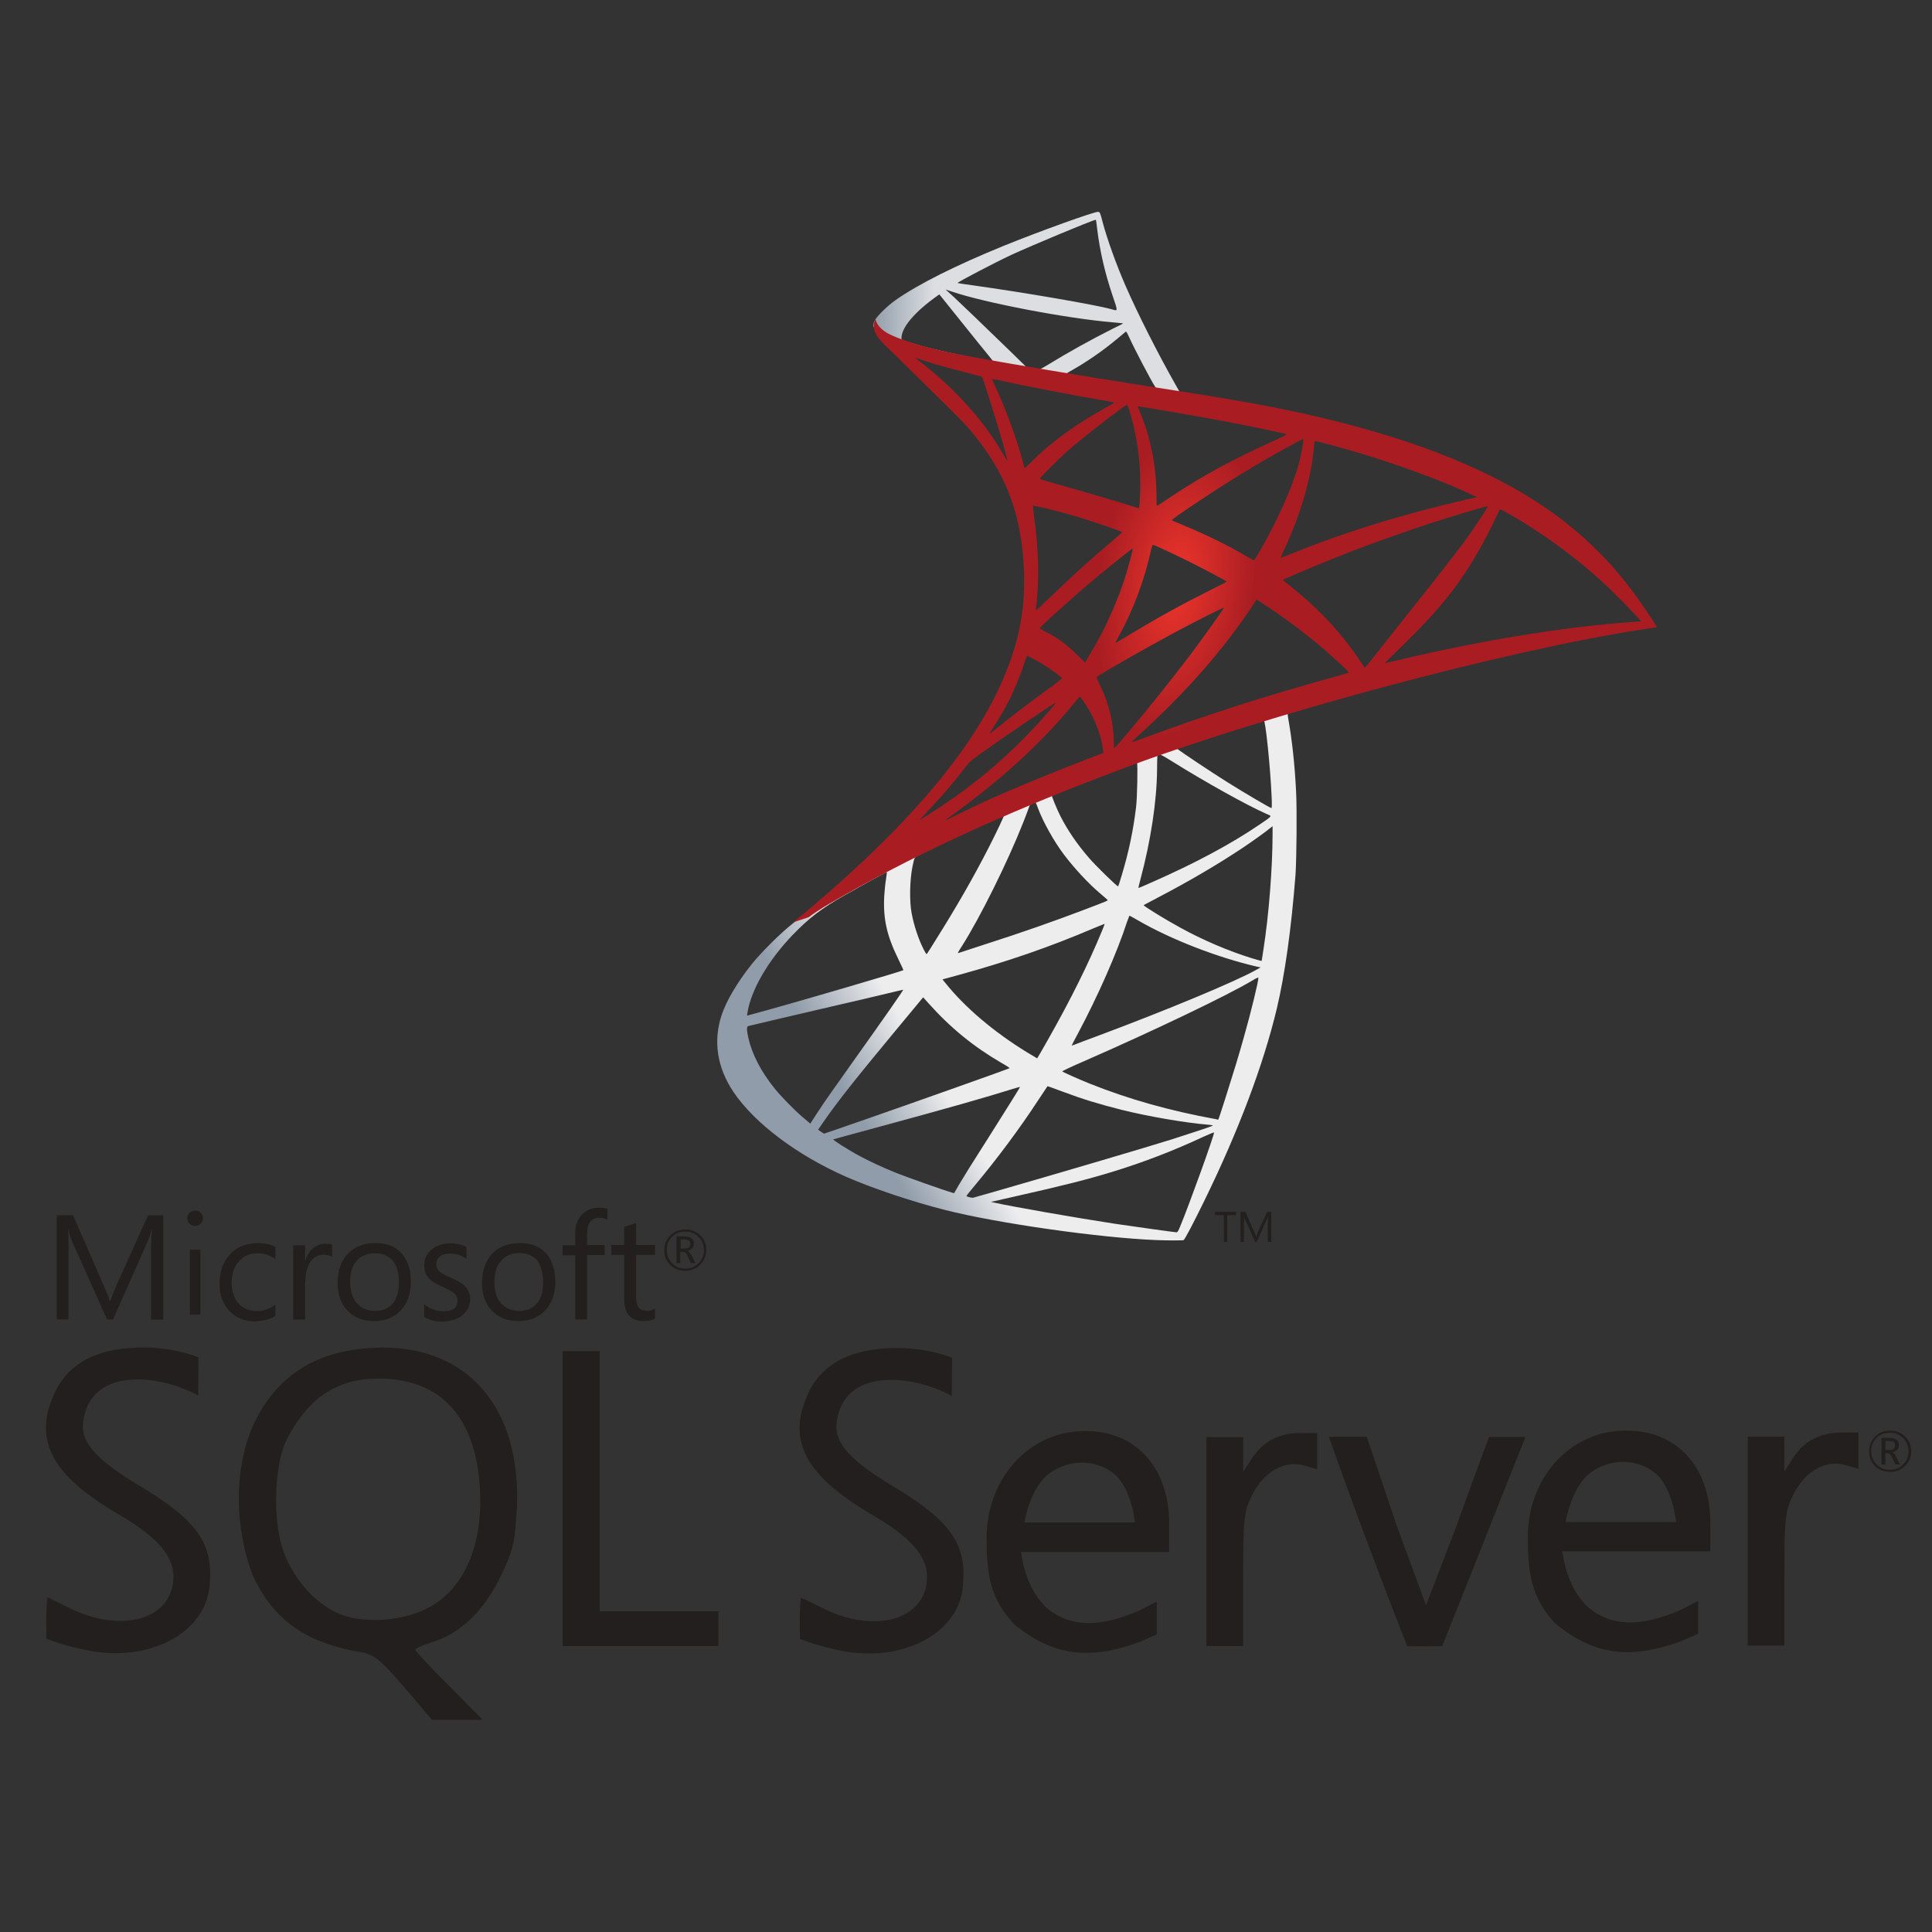 <svg width="29" height="29" viewBox="0 0 29 29" fill="none" xmlns="http://www.w3.org/2000/svg">
<rect x="0" y="0" width="29" height="29" fill="#333333" stroke="none"/>
<g id="microsoft-sql-server-logo-svgrepo-com 1" clip-path="url(#clip0_4864_1928)">
<g id="Group">
<path id="Vector" d="M19.672 10.387L16.58 11.396L13.89 12.584L13.137 12.782C12.946 12.965 12.745 13.149 12.527 13.336C12.289 13.542 12.067 13.729 11.896 13.865C11.707 14.014 11.427 14.295 11.284 14.472C11.071 14.739 10.903 15.021 10.831 15.239C10.702 15.632 10.765 16.029 11.013 16.396C11.331 16.863 11.964 17.34 12.703 17.665C13.079 17.831 13.712 18.044 14.189 18.163C14.982 18.364 16.515 18.581 17.358 18.614C17.529 18.621 17.758 18.621 17.767 18.614C17.786 18.602 17.917 18.352 18.069 18.041C18.588 16.983 18.962 15.989 19.165 15.141C19.287 14.627 19.383 13.942 19.446 13.131C19.462 12.904 19.469 12.144 19.455 11.887C19.434 11.467 19.396 11.125 19.338 10.791C19.329 10.742 19.326 10.698 19.331 10.695C19.34 10.688 19.369 10.679 19.75 10.569L19.672 10.387V10.387H19.672V10.387ZM18.967 10.8C18.995 10.8 19.069 11.518 19.088 11.971C19.093 12.067 19.09 12.13 19.086 12.13C19.067 12.13 18.691 11.908 18.422 11.74C18.188 11.593 17.744 11.298 17.674 11.242C17.651 11.226 17.653 11.223 17.845 11.158C18.169 11.048 18.941 10.8 18.967 10.8ZM17.391 11.319C17.412 11.319 17.466 11.35 17.595 11.429C18.076 11.731 18.73 12.095 19.011 12.217C19.097 12.254 19.107 12.24 18.908 12.376C18.483 12.666 17.952 12.951 17.302 13.238C17.188 13.29 17.092 13.329 17.09 13.329C17.085 13.329 17.099 13.271 17.118 13.201C17.274 12.619 17.363 12.03 17.368 11.558C17.37 11.324 17.37 11.324 17.391 11.317C17.387 11.319 17.389 11.319 17.391 11.319ZM17.066 11.443C17.08 11.457 17.071 11.981 17.052 12.123C17.01 12.465 16.945 12.782 16.837 13.14C16.812 13.226 16.788 13.299 16.784 13.304C16.774 13.315 16.454 13.002 16.349 12.881C16.166 12.67 16.024 12.46 15.919 12.254C15.865 12.149 15.781 11.943 15.788 11.936C15.825 11.911 17.057 11.434 17.066 11.443ZM15.538 12.044C15.54 12.044 15.542 12.044 15.545 12.046C15.55 12.051 15.566 12.088 15.58 12.13C15.655 12.334 15.823 12.633 15.968 12.825C16.127 13.035 16.335 13.259 16.508 13.406C16.564 13.453 16.615 13.498 16.622 13.505C16.636 13.519 16.641 13.516 16.26 13.661C15.818 13.829 15.337 13.998 14.785 14.175C14.653 14.218 14.522 14.261 14.39 14.304C14.369 14.311 14.376 14.299 14.437 14.204C14.71 13.776 15.126 12.937 15.36 12.343C15.4 12.24 15.44 12.137 15.447 12.114C15.456 12.081 15.468 12.07 15.498 12.053C15.514 12.049 15.531 12.044 15.538 12.044ZM15.07 12.238C15.077 12.242 14.958 12.493 14.841 12.722C14.615 13.163 14.367 13.598 14.035 14.126C13.979 14.217 13.925 14.302 13.918 14.311C13.906 14.327 13.902 14.323 13.864 14.25C13.785 14.094 13.719 13.893 13.684 13.708C13.649 13.526 13.656 13.208 13.696 13.011C13.726 12.867 13.724 12.869 13.794 12.834C14.093 12.682 15.061 12.229 15.07 12.238ZM19.102 12.402V12.5C19.102 13.021 19.046 13.736 18.964 14.257C18.95 14.348 18.939 14.423 18.936 14.425C18.936 14.425 18.868 14.407 18.789 14.383C18.438 14.274 18.057 14.112 17.714 13.923C17.487 13.799 17.157 13.596 17.167 13.586C17.169 13.584 17.267 13.533 17.382 13.472C17.84 13.233 18.279 12.976 18.66 12.722C18.803 12.626 19.018 12.472 19.065 12.43L19.102 12.402ZM13.306 13.093C13.315 13.093 13.313 13.112 13.299 13.196C13.289 13.257 13.278 13.369 13.273 13.446C13.254 13.787 13.31 14.04 13.479 14.386C13.525 14.482 13.563 14.561 13.56 14.563C13.544 14.577 11.997 15.031 11.511 15.164C11.366 15.204 11.24 15.239 11.23 15.241C11.214 15.246 11.211 15.244 11.219 15.204C11.272 14.86 11.534 14.412 11.899 14.033C12.142 13.78 12.336 13.633 12.668 13.444C12.906 13.308 13.273 13.105 13.301 13.096C13.301 13.093 13.303 13.093 13.306 13.093ZM16.952 13.745C16.954 13.743 17.01 13.773 17.078 13.813C17.578 14.103 18.275 14.372 18.868 14.51L18.922 14.521L18.847 14.563C18.537 14.736 17.515 15.162 16.47 15.552C16.318 15.608 16.169 15.664 16.141 15.676C16.113 15.688 16.087 15.695 16.087 15.692C16.087 15.69 16.129 15.608 16.183 15.508C16.475 14.961 16.77 14.295 16.919 13.832C16.938 13.787 16.95 13.748 16.952 13.745ZM16.58 13.867C16.583 13.869 16.564 13.918 16.541 13.974C16.337 14.468 16.071 15.005 15.729 15.608C15.643 15.762 15.57 15.886 15.568 15.886C15.566 15.886 15.496 15.844 15.412 15.793C14.916 15.489 14.477 15.115 14.189 14.753L14.147 14.701L14.36 14.643C15.122 14.435 15.769 14.21 16.412 13.935C16.503 13.897 16.578 13.867 16.58 13.867ZM18.889 14.673C18.892 14.727 18.773 15.209 18.674 15.557C18.593 15.849 18.522 16.078 18.394 16.482C18.338 16.66 18.289 16.807 18.286 16.807C18.284 16.807 18.27 16.805 18.256 16.8C17.562 16.674 16.94 16.499 16.356 16.265C16.192 16.2 15.959 16.094 15.944 16.083C15.94 16.078 16.08 16.012 16.258 15.935C17.321 15.47 18.424 14.942 18.803 14.715C18.847 14.687 18.882 14.673 18.889 14.673ZM13.558 14.856C13.563 14.86 13.266 15.288 12.85 15.87C12.705 16.073 12.537 16.312 12.474 16.401C12.411 16.489 12.315 16.63 12.261 16.714L12.163 16.866L12.058 16.777C11.934 16.674 11.719 16.454 11.623 16.333C11.422 16.083 11.286 15.819 11.233 15.578C11.207 15.466 11.207 15.409 11.23 15.402C11.265 15.393 11.889 15.246 12.474 15.11C12.799 15.036 13.175 14.947 13.31 14.914C13.446 14.881 13.556 14.856 13.558 14.856ZM13.857 14.97L13.932 15.054C14.269 15.431 14.612 15.709 15.028 15.952C15.103 15.994 15.159 16.031 15.155 16.034C15.138 16.045 13.71 16.552 13.049 16.782C12.677 16.912 12.371 17.017 12.368 17.017C12.366 17.017 12.345 17.003 12.322 16.987L12.28 16.957L12.347 16.859C12.567 16.541 12.843 16.192 13.444 15.468L13.857 14.97ZM15.723 16.305C15.725 16.302 15.828 16.34 15.954 16.387C16.258 16.501 16.498 16.573 16.821 16.655C17.218 16.756 17.793 16.854 18.132 16.882C18.184 16.887 18.212 16.891 18.202 16.898C18.186 16.908 17.842 17.022 17.59 17.102C17.188 17.228 15.961 17.59 14.96 17.878C14.776 17.931 14.617 17.976 14.608 17.978C14.584 17.983 14.507 17.962 14.507 17.952C14.507 17.948 14.563 17.875 14.631 17.796C14.967 17.394 15.302 16.945 15.58 16.52C15.657 16.403 15.723 16.307 15.723 16.305ZM15.311 16.316C15.313 16.319 15.148 16.585 14.858 17.043C14.734 17.237 14.596 17.457 14.547 17.534C14.5 17.609 14.43 17.726 14.39 17.791L14.322 17.91L14.287 17.901C14.203 17.878 13.612 17.67 13.455 17.607C13.261 17.529 13.06 17.436 12.911 17.356C12.724 17.256 12.49 17.106 12.509 17.102C12.513 17.099 12.834 17.013 13.219 16.908C14.243 16.63 14.811 16.468 15.182 16.351C15.25 16.33 15.309 16.314 15.311 16.316ZM18.221 16.999H18.223C18.233 17.022 17.854 18.074 17.716 18.406C17.686 18.481 17.674 18.499 17.658 18.497C17.618 18.495 17.069 18.418 16.735 18.369C16.152 18.28 15.175 18.109 14.93 18.053L14.874 18.041L15.222 17.962C15.97 17.794 16.33 17.702 16.695 17.59C17.155 17.45 17.611 17.275 18.071 17.06C18.144 17.027 18.205 17.001 18.221 16.999Z" fill="url(#paint0_linear_4864_1928)"/>
<path id="Vector_2" d="M16.484 3.18C16.433 3.173 15.603 3.472 15.068 3.689C14.346 3.984 13.785 4.264 13.439 4.507C13.31 4.599 13.149 4.76 13.123 4.823C13.114 4.846 13.109 4.874 13.109 4.902L13.423 5.199L14.168 5.438L15.942 5.755L17.971 6.104L17.992 5.928C17.985 5.928 17.98 5.926 17.973 5.926L17.707 5.884L17.653 5.788C17.377 5.302 17.073 4.699 16.896 4.292C16.758 3.977 16.627 3.612 16.555 3.35C16.515 3.192 16.51 3.182 16.484 3.18V3.18H16.484V3.18ZM16.447 3.299H16.449C16.452 3.301 16.461 3.367 16.47 3.444C16.51 3.771 16.583 4.087 16.697 4.428C16.784 4.685 16.784 4.671 16.683 4.641C16.445 4.575 15.377 4.391 14.603 4.283C14.479 4.267 14.374 4.25 14.374 4.248C14.364 4.239 14.932 3.942 15.182 3.825C15.503 3.678 16.381 3.311 16.447 3.299ZM14.194 4.346L14.285 4.376C14.78 4.545 16.026 4.783 16.713 4.839C16.791 4.846 16.856 4.853 16.858 4.853C16.861 4.856 16.795 4.891 16.711 4.93C16.379 5.096 16.015 5.3 15.762 5.456C15.687 5.503 15.62 5.54 15.61 5.54C15.601 5.54 15.552 5.531 15.5 5.524L15.407 5.51L15.173 5.281C14.762 4.881 14.439 4.573 14.315 4.456L14.194 4.346ZM14.1 4.419L14.43 4.83C14.61 5.057 14.792 5.279 14.832 5.328C14.872 5.377 14.904 5.417 14.902 5.419C14.893 5.426 14.425 5.335 14.178 5.279C13.923 5.22 13.818 5.192 13.661 5.143L13.532 5.101V5.068C13.535 4.912 13.733 4.678 14.07 4.44L14.1 4.419ZM16.9 4.98C16.91 4.98 16.921 5.001 16.95 5.064C17.029 5.239 17.277 5.711 17.337 5.802C17.356 5.833 17.389 5.835 17.059 5.781C16.267 5.653 16.012 5.611 16.012 5.606C16.012 5.604 16.036 5.587 16.066 5.571C16.311 5.435 16.559 5.262 16.779 5.078C16.833 5.033 16.882 4.991 16.891 4.984C16.893 4.98 16.898 4.977 16.9 4.98Z" fill="url(#paint1_linear_4864_1928)"/>
<path id="Vector_3" d="M13.14 4.789C13.14 4.789 13.089 4.871 13.138 4.992C13.168 5.067 13.257 5.158 13.357 5.252C13.357 5.252 14.397 6.266 14.524 6.411C15.099 7.075 15.349 7.729 15.372 8.632C15.386 9.211 15.276 9.721 15.003 10.312C14.517 11.373 13.491 12.544 11.908 13.844L12.14 13.767C12.289 13.654 12.493 13.535 12.969 13.273C14.07 12.67 15.309 12.116 16.828 11.546C19.016 10.723 22.613 9.76 24.66 9.447L24.873 9.414L24.84 9.363C24.653 9.073 24.525 8.893 24.37 8.702C23.922 8.145 23.377 7.694 22.711 7.32C21.795 6.808 20.61 6.409 19.109 6.112C18.826 6.056 18.205 5.948 17.7 5.871C16.629 5.705 15.938 5.591 15.176 5.46C14.902 5.413 14.493 5.343 14.222 5.285C14.082 5.254 13.813 5.191 13.603 5.119C13.434 5.053 13.191 4.988 13.14 4.789ZM13.743 5.373C13.745 5.371 13.783 5.385 13.832 5.401C13.921 5.432 14.035 5.467 14.171 5.504C14.273 5.532 14.376 5.56 14.479 5.586C14.62 5.621 14.736 5.654 14.739 5.654C14.755 5.67 14.991 6.425 15.071 6.715C15.101 6.825 15.124 6.918 15.122 6.918C15.12 6.921 15.094 6.881 15.063 6.827C14.79 6.346 14.358 5.857 13.857 5.465C13.792 5.418 13.743 5.376 13.743 5.373ZM14.893 5.691C14.905 5.691 14.956 5.698 15.019 5.712C15.416 5.801 16.129 5.937 16.585 6.014C16.662 6.025 16.723 6.04 16.723 6.044C16.723 6.049 16.695 6.065 16.66 6.084C16.583 6.124 16.272 6.308 16.169 6.378C15.91 6.551 15.676 6.738 15.508 6.907C15.44 6.974 15.381 7.03 15.381 7.03C15.381 7.03 15.367 6.991 15.356 6.942C15.272 6.617 15.096 6.135 14.937 5.796C14.912 5.743 14.89 5.694 14.89 5.689C14.89 5.694 14.89 5.691 14.893 5.691ZM16.917 6.077C16.931 6.082 16.954 6.161 17.001 6.336C17.088 6.675 17.127 7.054 17.113 7.407C17.109 7.505 17.104 7.596 17.099 7.608L17.092 7.631L16.971 7.591C16.721 7.512 16.314 7.393 15.966 7.295C15.767 7.241 15.606 7.192 15.606 7.187C15.606 7.173 15.896 6.883 16.02 6.773C16.256 6.565 16.896 6.07 16.917 6.077ZM17.078 6.1C17.085 6.093 18.046 6.259 18.483 6.343C18.808 6.406 19.28 6.505 19.308 6.516C19.322 6.521 19.273 6.549 19.116 6.619C18.499 6.897 18.041 7.147 17.585 7.451C17.466 7.531 17.366 7.596 17.363 7.596C17.361 7.596 17.359 7.528 17.359 7.447C17.359 7.002 17.27 6.554 17.106 6.175C17.09 6.138 17.076 6.103 17.078 6.1ZM19.563 6.591C19.57 6.598 19.539 6.787 19.511 6.9C19.427 7.248 19.201 7.764 18.922 8.251C18.873 8.337 18.829 8.407 18.824 8.409C18.82 8.412 18.756 8.377 18.684 8.335C18.413 8.176 18.104 8.026 17.768 7.886C17.674 7.846 17.592 7.813 17.59 7.809C17.574 7.795 18.326 7.297 18.724 7.059C19.039 6.867 19.553 6.582 19.563 6.591ZM19.74 6.619C19.761 6.619 20.187 6.736 20.409 6.801C20.958 6.965 21.589 7.196 22 7.383L22.171 7.461L22.052 7.489C21.047 7.72 20.187 7.986 19.357 8.323C19.289 8.351 19.229 8.374 19.224 8.374C19.219 8.374 19.242 8.321 19.273 8.255C19.523 7.725 19.684 7.171 19.724 6.699C19.726 6.654 19.733 6.619 19.74 6.619ZM15.505 7.591C15.512 7.584 15.837 7.662 16.012 7.711C16.279 7.785 16.845 7.975 16.845 7.989C16.845 7.991 16.781 8.045 16.707 8.11C16.401 8.365 16.106 8.634 15.753 8.975C15.648 9.076 15.559 9.157 15.554 9.157C15.55 9.157 15.547 9.143 15.55 9.125C15.603 8.732 15.592 8.227 15.517 7.715C15.51 7.65 15.503 7.594 15.505 7.591ZM22.332 7.598C22.337 7.603 22.183 7.846 22.085 7.984C21.944 8.185 21.739 8.452 21.274 9.036C21.028 9.344 20.752 9.693 20.661 9.809C20.568 9.926 20.491 10.024 20.488 10.024C20.486 10.024 20.456 9.982 20.423 9.931C20.161 9.538 19.848 9.195 19.476 8.886C19.406 8.828 19.329 8.765 19.303 8.746C19.278 8.727 19.256 8.709 19.256 8.706C19.256 8.699 19.654 8.529 19.955 8.407C20.484 8.192 21.203 7.935 21.743 7.769C22.026 7.68 22.328 7.594 22.332 7.598ZM22.512 7.645C22.522 7.643 22.578 7.671 22.646 7.711C23.213 8.035 23.77 8.454 24.209 8.884C24.333 9.005 24.639 9.323 24.634 9.326C24.634 9.326 24.527 9.335 24.401 9.344C23.417 9.419 22.157 9.627 20.946 9.919C20.865 9.938 20.792 9.954 20.788 9.954C20.783 9.954 20.874 9.863 20.988 9.753C21.699 9.069 22.024 8.636 22.407 7.865C22.461 7.75 22.508 7.652 22.512 7.645C22.51 7.645 22.51 7.645 22.512 7.645ZM17.307 8.178C17.34 8.185 17.644 8.328 17.873 8.442C18.083 8.547 18.399 8.716 18.415 8.73C18.418 8.732 18.305 8.79 18.167 8.858C17.728 9.078 17.352 9.286 16.959 9.524C16.847 9.592 16.753 9.648 16.751 9.648C16.742 9.648 16.744 9.639 16.807 9.524C17.017 9.141 17.186 8.683 17.282 8.237C17.291 8.201 17.3 8.178 17.307 8.178ZM17.003 8.234C17.01 8.241 16.931 8.529 16.882 8.685C16.786 8.982 16.625 9.354 16.468 9.634C16.431 9.7 16.375 9.795 16.344 9.849L16.286 9.943L16.155 9.817C16.003 9.669 15.879 9.578 15.72 9.496C15.657 9.464 15.608 9.436 15.608 9.431C15.608 9.412 16.008 9.05 16.314 8.788C16.534 8.599 16.996 8.227 17.003 8.234ZM18.862 8.998L18.976 9.073C19.238 9.244 19.546 9.471 19.782 9.669C19.916 9.779 20.173 10.011 20.224 10.067L20.252 10.097L20.063 10.151C18.992 10.447 18.165 10.712 17.2 11.067C17.092 11.107 17.001 11.139 16.994 11.139C16.98 11.139 16.968 11.151 17.209 10.929C17.826 10.361 18.373 9.735 18.78 9.125L18.862 8.998ZM18.373 9.12C18.378 9.125 18.058 9.576 17.866 9.831C17.637 10.134 17.23 10.644 16.95 10.976C16.833 11.114 16.732 11.228 16.728 11.23C16.721 11.233 16.718 11.198 16.718 11.144C16.718 10.861 16.646 10.56 16.52 10.303C16.466 10.195 16.456 10.169 16.468 10.158C16.513 10.118 17.193 9.73 17.623 9.499C17.913 9.344 18.366 9.115 18.373 9.12ZM15.419 9.845C15.426 9.845 15.48 9.873 15.54 9.905C15.69 9.987 15.823 10.078 15.942 10.177C15.947 10.181 15.886 10.23 15.807 10.289C15.585 10.447 15.248 10.702 15.052 10.859C14.846 11.023 14.839 11.027 14.863 10.992C15.017 10.756 15.094 10.623 15.176 10.452C15.248 10.3 15.321 10.12 15.372 9.964C15.391 9.896 15.414 9.845 15.419 9.845ZM16.206 10.462C16.218 10.459 16.232 10.48 16.295 10.574C16.428 10.772 16.531 11.039 16.557 11.254L16.562 11.301L16.241 11.425C15.669 11.647 15.141 11.866 14.783 12.03C14.683 12.077 14.507 12.161 14.393 12.217C14.278 12.275 14.185 12.32 14.185 12.317C14.185 12.315 14.257 12.261 14.346 12.196C15.045 11.689 15.65 11.132 16.104 10.576C16.153 10.518 16.197 10.464 16.202 10.462L16.206 10.462ZM15.844 10.55C15.854 10.56 15.587 10.861 15.405 11.046C14.954 11.506 14.507 11.866 13.953 12.217C13.883 12.261 13.82 12.301 13.813 12.306C13.797 12.315 13.818 12.292 14.061 12.028C14.215 11.862 14.332 11.721 14.465 11.548C14.554 11.434 14.57 11.418 14.699 11.326C15.043 11.079 15.835 10.541 15.844 10.55Z" fill="url(#paint2_radial_4864_1928)"/>
</g>
<path id="Vector_4" d="M5.723 20.227C5.68 20.227 5.637 20.232 5.594 20.232C4.723 20.278 4.136 20.661 3.793 21.41C3.499 22.087 3.531 22.971 3.796 23.652C4.104 24.318 4.602 24.669 5.433 24.802C5.609 24.831 5.727 24.927 6.067 25.325L6.486 25.816H7.246L6.741 25.306C6.461 25.027 6.235 24.784 6.235 24.762C6.235 24.741 6.342 24.694 6.472 24.655C6.898 24.526 7.252 24.196 7.5 23.691C7.7 23.286 7.729 23.161 7.758 22.656C7.833 21.155 7.041 20.216 5.723 20.227L5.723 20.227ZM6.389 24.154C6.02 24.333 5.483 24.368 5.133 24.24C4.77 24.107 4.419 23.73 4.262 23.305C4.086 22.839 4.111 21.979 4.312 21.592C4.634 20.976 5.061 20.693 5.684 20.693C6.608 20.693 7.134 21.259 7.202 22.323C7.257 23.211 6.959 23.877 6.39 24.153L6.389 24.154ZM19.517 21.51C19.198 21.51 18.954 21.639 18.79 21.893L18.661 22.094V21.571H18.109V24.709H18.66V23.706C18.66 22.789 18.672 22.682 18.8 22.431C18.977 22.087 19.28 21.915 19.574 21.997L19.771 22.055V21.511H19.517V21.51ZM16.276 21.481C16.168 21.481 16.053 21.495 15.939 21.521C15.201 21.714 14.785 22.42 14.81 23.147C14.81 23.756 14.928 24.06 15.222 24.38C15.824 24.873 16.368 24.913 17.103 24.648C17.228 24.594 17.364 24.533 17.364 24.533V24.039L17.103 24.174C16.508 24.433 16.061 24.433 15.702 24.128C15.473 23.896 15.373 23.616 15.326 23.297H17.55V22.874C17.55 22.012 17.031 21.467 16.275 21.481H16.276ZM15.376 22.857C15.376 22.857 15.458 22.319 15.763 22.108C15.91 22.004 16.078 21.954 16.243 21.954C16.408 21.954 16.573 22.008 16.709 22.112C16.988 22.326 17.035 22.853 17.035 22.853H15.376V22.857H15.376ZM2.077 22.291C1.479 21.929 1.213 21.668 1.246 21.36C1.339 20.507 2.392 20.625 2.975 20.948L2.979 20.374C2.979 20.374 2.657 20.235 2.195 20.227C1.486 20.216 1.027 20.449 0.813 20.922C0.497 21.62 0.776 22.147 1.786 22.734C2.353 23.064 2.603 23.351 2.603 23.663C2.603 24.308 1.826 24.533 1.024 24.128C0.859 24.046 0.719 23.977 0.712 23.977C0.683 24.16 0.698 24.598 0.698 24.598C0.698 24.598 0.944 24.701 1.314 24.773C2.23 24.955 3.065 24.525 3.144 23.827C3.212 23.171 2.975 22.828 2.077 22.291L2.077 22.291ZM24.399 21.474C24.291 21.474 24.177 21.488 24.058 21.514C23.321 21.707 22.905 22.413 22.934 23.14C22.934 23.748 23.052 24.05 23.345 24.368C23.947 24.863 24.491 24.902 25.23 24.637C25.355 24.584 25.49 24.523 25.49 24.523V24.028L25.229 24.165C24.634 24.423 24.186 24.423 23.828 24.118C23.599 23.885 23.499 23.609 23.452 23.287H25.673V22.864C25.673 22.005 25.154 21.46 24.398 21.475L24.399 21.474ZM23.5 22.85C23.5 22.85 23.582 22.312 23.887 22.097C24.033 21.993 24.201 21.943 24.366 21.943C24.53 21.943 24.696 21.997 24.832 22.101C25.111 22.316 25.158 22.846 25.158 22.846H23.5L23.5 22.85ZM13.388 22.298C12.79 21.937 12.525 21.675 12.557 21.366C12.65 20.514 13.704 20.632 14.287 20.954L14.291 20.381C14.291 20.381 13.969 20.241 13.506 20.235C12.797 20.224 12.339 20.457 12.124 20.93C11.809 21.628 12.092 22.155 13.098 22.742C13.664 23.072 13.915 23.354 13.915 23.666C13.915 24.311 13.137 24.54 12.335 24.132C12.171 24.05 12.031 23.982 12.023 23.982C11.994 24.165 12.009 24.602 12.009 24.602C12.009 24.602 12.253 24.702 12.621 24.777C13.539 24.96 14.373 24.531 14.452 23.832C14.52 23.18 14.284 22.836 13.388 22.299V22.298H13.388ZM27.64 21.503C27.322 21.503 27.075 21.632 26.913 21.886L26.784 22.087V21.564H26.233V24.701H26.784V23.698C26.784 22.782 26.795 22.674 26.924 22.423C27.1 22.08 27.404 21.907 27.698 21.99L27.895 22.047V21.503L27.64 21.503ZM9.001 22.28V20.281H8.445V24.709H10.784V24.186H9.001V22.28H9.001ZM21.863 22.903L21.405 24.096L20.964 22.897L20.516 21.567H19.947C20.316 22.613 20.717 23.677 21.122 24.709C21.297 24.713 21.473 24.709 21.648 24.709L22.267 23.154L22.898 21.568H22.353C22.353 21.568 22.113 22.198 21.863 22.904L21.863 22.903ZM10.283 19.075C10.372 19.075 10.447 19.046 10.509 18.985C10.569 18.924 10.601 18.852 10.601 18.763C10.601 18.673 10.569 18.598 10.509 18.541C10.447 18.483 10.376 18.454 10.287 18.454C10.196 18.454 10.122 18.483 10.061 18.544C9.999 18.605 9.971 18.68 9.971 18.766C9.971 18.856 10 18.931 10.061 18.988C10.118 19.045 10.193 19.074 10.283 19.074V19.075ZM10.085 18.566C10.139 18.512 10.204 18.487 10.287 18.487C10.365 18.487 10.43 18.512 10.484 18.566C10.537 18.619 10.566 18.684 10.566 18.763C10.566 18.841 10.537 18.91 10.484 18.963C10.43 19.016 10.365 19.042 10.287 19.042C10.207 19.042 10.143 19.017 10.09 18.963C10.036 18.91 10.008 18.841 10.008 18.763C10.008 18.684 10.032 18.619 10.085 18.566ZM10.218 18.791H10.254C10.28 18.791 10.305 18.816 10.326 18.863L10.369 18.96H10.437L10.384 18.852C10.362 18.809 10.341 18.784 10.316 18.777C10.347 18.77 10.372 18.759 10.39 18.738C10.408 18.719 10.415 18.694 10.415 18.666C10.415 18.633 10.405 18.608 10.383 18.59C10.358 18.57 10.319 18.558 10.268 18.558H10.154V18.96H10.211V18.791L10.218 18.791ZM10.218 18.605H10.268C10.305 18.605 10.33 18.612 10.344 18.623C10.357 18.634 10.361 18.648 10.361 18.673C10.361 18.72 10.332 18.741 10.279 18.741H10.217V18.605H10.218ZM1.031 18.756C1.031 18.616 1.027 18.512 1.024 18.451H1.027C1.041 18.523 1.059 18.577 1.073 18.613L1.607 19.806H1.697L2.231 18.602C2.245 18.569 2.26 18.52 2.277 18.451H2.281C2.271 18.57 2.267 18.674 2.267 18.756V19.809H2.45V18.244H2.221L1.73 19.333C1.712 19.376 1.687 19.44 1.655 19.526H1.647C1.636 19.483 1.611 19.419 1.576 19.34L1.096 18.241H0.852V19.805H1.028V18.756L1.031 18.756ZM2.85 18.759H3.008V19.733H2.85V18.759ZM2.929 18.401C2.962 18.401 2.99 18.39 3.011 18.368C3.033 18.347 3.047 18.319 3.047 18.286C3.047 18.254 3.037 18.225 3.012 18.204C2.99 18.182 2.961 18.171 2.929 18.171C2.897 18.171 2.868 18.182 2.847 18.204C2.825 18.225 2.81 18.254 2.81 18.286C2.81 18.322 2.822 18.347 2.847 18.368C2.871 18.39 2.897 18.401 2.929 18.401H2.929ZM4.133 19.755V19.583C4.046 19.647 3.954 19.68 3.858 19.68C3.743 19.68 3.649 19.64 3.581 19.564C3.513 19.49 3.477 19.386 3.477 19.256C3.477 19.121 3.513 19.013 3.588 18.931C3.66 18.852 3.753 18.813 3.867 18.813C3.961 18.813 4.05 18.842 4.133 18.899V18.716C4.058 18.677 3.972 18.659 3.875 18.659C3.696 18.659 3.556 18.716 3.452 18.827C3.348 18.938 3.295 19.089 3.295 19.271C3.295 19.433 3.341 19.569 3.438 19.673C3.538 19.779 3.667 19.834 3.825 19.834C3.947 19.83 4.046 19.805 4.133 19.755ZM4.584 19.235C4.584 19.107 4.613 19.003 4.666 18.931C4.716 18.867 4.777 18.834 4.849 18.834C4.91 18.834 4.953 18.845 4.985 18.87V18.684C4.96 18.673 4.924 18.669 4.878 18.669C4.813 18.669 4.756 18.691 4.705 18.731C4.652 18.773 4.609 18.838 4.584 18.92H4.58V18.691H4.401V19.808H4.58V19.235H4.584ZM5.612 19.831C5.781 19.831 5.916 19.776 6.017 19.669C6.117 19.562 6.167 19.418 6.167 19.239C6.167 19.056 6.121 18.917 6.028 18.813C5.935 18.709 5.806 18.659 5.637 18.659C5.469 18.659 5.333 18.709 5.233 18.806C5.125 18.913 5.068 19.063 5.068 19.257C5.068 19.425 5.114 19.565 5.211 19.669C5.312 19.776 5.444 19.83 5.612 19.83V19.831ZM5.358 18.92C5.426 18.849 5.515 18.813 5.626 18.813C5.741 18.813 5.828 18.849 5.892 18.92C5.956 18.996 5.988 19.103 5.988 19.246C5.988 19.383 5.959 19.49 5.899 19.562C5.838 19.637 5.748 19.677 5.63 19.677C5.515 19.677 5.426 19.637 5.358 19.562C5.29 19.486 5.257 19.383 5.257 19.246C5.25 19.111 5.286 19 5.358 18.92ZM6.951 19.733C7.02 19.672 7.056 19.598 7.056 19.504C7.056 19.422 7.027 19.354 6.974 19.3C6.93 19.257 6.863 19.218 6.765 19.178C6.679 19.142 6.626 19.11 6.597 19.085C6.568 19.056 6.55 19.021 6.55 18.97C6.55 18.924 6.569 18.888 6.604 18.859C6.64 18.831 6.686 18.817 6.748 18.817C6.844 18.817 6.927 18.842 7.002 18.896V18.717C6.93 18.681 6.852 18.663 6.762 18.663C6.647 18.663 6.55 18.695 6.479 18.756C6.403 18.817 6.368 18.896 6.368 18.989C6.368 19.071 6.392 19.139 6.439 19.189C6.479 19.232 6.546 19.275 6.64 19.314C6.729 19.354 6.79 19.39 6.822 19.418C6.854 19.447 6.869 19.483 6.869 19.525C6.869 19.629 6.797 19.683 6.658 19.683C6.55 19.683 6.454 19.648 6.367 19.576V19.769C6.445 19.816 6.539 19.838 6.642 19.838C6.775 19.831 6.879 19.798 6.951 19.734L6.951 19.733ZM7.804 18.659C7.636 18.659 7.5 18.709 7.4 18.806C7.293 18.913 7.235 19.063 7.235 19.257C7.235 19.425 7.282 19.565 7.378 19.669C7.479 19.776 7.611 19.83 7.78 19.83C7.952 19.83 8.083 19.776 8.184 19.668C8.285 19.562 8.335 19.418 8.335 19.239C8.335 19.056 8.288 18.916 8.195 18.812C8.098 18.708 7.969 18.658 7.805 18.658L7.804 18.659ZM8.152 19.246C8.152 19.383 8.123 19.49 8.062 19.562C8.001 19.637 7.912 19.677 7.793 19.677C7.678 19.677 7.589 19.637 7.521 19.562C7.453 19.486 7.421 19.383 7.421 19.246C7.421 19.102 7.457 18.991 7.529 18.917C7.596 18.845 7.686 18.809 7.797 18.809C7.908 18.809 7.997 18.845 8.062 18.917C8.119 18.995 8.151 19.103 8.151 19.246H8.152ZM8.636 19.805H8.814V18.838H9.076V18.688H8.814V18.515C8.814 18.358 8.875 18.279 9.001 18.279C9.043 18.279 9.086 18.29 9.118 18.308V18.147C9.086 18.132 9.043 18.129 8.989 18.129C8.893 18.129 8.814 18.158 8.749 18.218C8.674 18.29 8.634 18.383 8.634 18.509V18.692H8.445V18.842H8.634V19.806L8.636 19.805ZM9.37 19.5C9.37 19.719 9.466 19.83 9.663 19.83C9.735 19.83 9.789 19.819 9.832 19.793V19.64C9.799 19.664 9.76 19.676 9.717 19.676C9.656 19.676 9.613 19.661 9.588 19.629C9.563 19.597 9.548 19.543 9.548 19.468V18.837H9.832V18.687H9.548V18.358C9.487 18.379 9.426 18.397 9.369 18.415V18.687H9.176V18.837H9.369V19.5L9.37 19.5ZM28.593 21.56C28.533 21.503 28.461 21.474 28.372 21.474C28.281 21.474 28.206 21.503 28.146 21.564C28.085 21.625 28.056 21.7 28.056 21.786C28.056 21.875 28.085 21.95 28.145 22.008C28.206 22.065 28.281 22.094 28.371 22.094C28.46 22.094 28.535 22.065 28.597 22.004C28.657 21.943 28.689 21.872 28.689 21.783C28.686 21.692 28.654 21.617 28.593 21.56L28.593 21.56ZM28.565 21.983C28.511 22.036 28.446 22.061 28.367 22.061C28.289 22.061 28.224 22.036 28.17 21.983C28.117 21.929 28.088 21.861 28.088 21.782C28.088 21.704 28.113 21.639 28.167 21.585C28.22 21.531 28.285 21.507 28.367 21.507C28.445 21.507 28.51 21.531 28.565 21.585C28.618 21.639 28.647 21.704 28.647 21.782C28.647 21.865 28.622 21.929 28.565 21.983ZM28.404 21.8C28.436 21.793 28.461 21.779 28.479 21.761C28.497 21.742 28.503 21.717 28.503 21.689C28.503 21.657 28.493 21.631 28.471 21.613C28.447 21.593 28.407 21.582 28.356 21.582H28.242V21.983H28.3V21.814H28.335C28.36 21.814 28.385 21.839 28.407 21.886L28.45 21.982H28.518L28.465 21.875C28.446 21.828 28.425 21.806 28.403 21.799L28.404 21.8ZM28.364 21.764H28.302V21.629H28.353C28.389 21.629 28.414 21.635 28.428 21.646C28.443 21.657 28.446 21.671 28.446 21.696C28.446 21.743 28.417 21.764 28.364 21.764L28.364 21.764ZM18.371 18.641H18.421V18.24H18.553V18.19H18.238V18.24H18.371V18.641H18.371ZM18.675 18.34C18.675 18.3 18.675 18.268 18.672 18.25C18.675 18.272 18.682 18.286 18.686 18.297L18.84 18.641H18.864L19.019 18.294C19.023 18.283 19.026 18.269 19.033 18.25C19.03 18.286 19.03 18.315 19.03 18.337V18.641H19.083V18.19H19.019L18.879 18.501C18.876 18.512 18.865 18.534 18.858 18.558H18.854C18.851 18.544 18.843 18.53 18.833 18.505L18.694 18.19H18.621V18.642H18.672V18.34L18.675 18.34Z" fill="#231F1F"/>
</g>
<defs>
<linearGradient id="paint0_linear_4864_1928" x1="13.092" y1="17.092" x2="14.21" y2="16.431" gradientUnits="userSpaceOnUse">
<stop stop-color="#909CA9"/>
<stop offset="1" stop-color="#EDEDEE"/>
</linearGradient>
<linearGradient id="paint1_linear_4864_1928" x1="13.118" y1="4.637" x2="14.017" y2="4.637" gradientUnits="userSpaceOnUse">
<stop stop-color="#939FAB"/>
<stop offset="1" stop-color="#DCDEE1"/>
</linearGradient>
<radialGradient id="paint2_radial_4864_1928" cx="0" cy="0" r="1" gradientUnits="userSpaceOnUse" gradientTransform="translate(17.658 8.762) rotate(-171.457) scale(1.16 2.32)">
<stop stop-color="#EE352C"/>
<stop offset="1" stop-color="#A91D22"/>
</radialGradient>
<clipPath id="clip0_4864_1928">
<rect width="28" height="28" fill="white" transform="translate(0.689 0.496)"/>
</clipPath>
</defs>
</svg>
